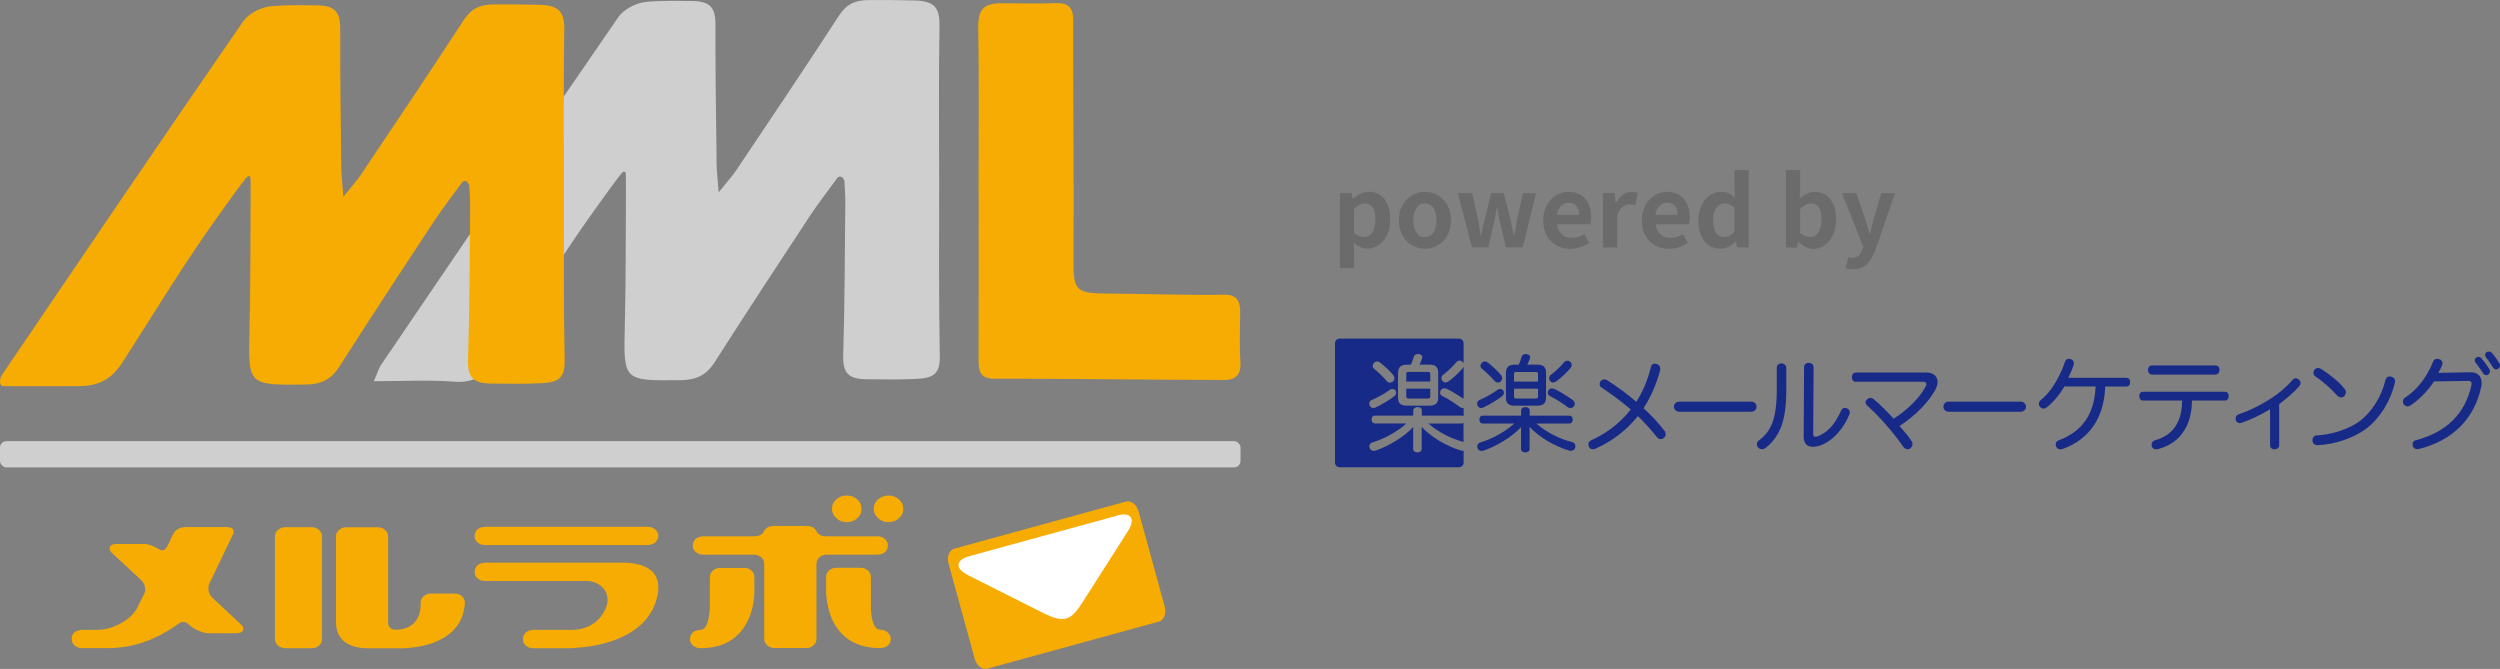 <?xml version="1.0" encoding="UTF-8"?><svg id="b" xmlns="http://www.w3.org/2000/svg" viewBox="0 0 317.81 85.04"><rect x="0" y="0" width="317.81" height="85.04" fill="#808080" stroke="none"/><defs><style>.d,.e{fill:#f7ac03;}.f{fill:#fff;}.f,.g,.e{fill-rule:evenodd;}.g,.h{fill:#cfcfcf;}.i{fill:#6b6b6b;}.j{fill:#172a88;}</style></defs><g id="c"><path class="e" d="M124.4,24.14c0-6.87.07-13.74-.04-20.6-.04-2.37.68-3.16,3.15-3.13,2.19.02,4.39.07,6.59-.01,1.57-.06,2.33.4,2.33,2.16-.03,10.03.11,20.05.04,30.08-.03,4.32.13,4.66,4.52,4.68,2.66,0,11.81.25,14.46.14,1.77-.07,2.23.77,2.21,2.3-.03,2.1-.11,4.21.03,6.3.1,1.59-.61,2.24-2.03,2.24-7.6,0-21.69-.18-29.29-.16-1.89,0-1.97-1.13-1.97-2.54.02-7.15.01-14.3.01-21.44h-.01Z"/><path class="g" d="M106.49,22.56c-1.21,1.67-2.49,3.3-3.62,5.02-4.05,6.15-8.09,12.31-12.05,18.51-1.08,1.7-2.46,2.23-4.37,2.24-7.25.07-7.19.11-7.02-7.01.14-5.68.11-11.36.14-17.04-.03-2.27.08-2.43-.25-2.46-.2,0-.45.3-3.73,4.86-4.36,6.06-8.23,12.46-12.26,18.74-1.36,2.11-2.9,3.31-5.6,3.1-3.24-.25-6.52-.06-10.21-.06.47-1.05.62-1.64.95-2.12,10.02-14.75,20.02-29.5,30.14-44.17.69-1,2.28-1.82,3.56-1.93,1.9-.18,3.84-.13,5.76-.11,2.35.01,3.03.83,3.02,2.99-.02,5.92.08,11.85.15,17.78.01.88.12,1.76.26,3.55,1.09-1.35,1.72-2.04,2.23-2.8,4.37-6.52,8.76-13.03,13.03-19.61.98-1.51,2.06-2.02,3.84-2.03,1.95-.01,3.79,0,5.77.05,2.38.06,3.24.76,3.2,3.15-.11,6.69-.05,13.37-.04,20.05,0,7.33-.06,14.65.08,21.97.05,2.36-.84,2.84-3.05,2.94-2.13.1-4.14.07-6.32.04-2.27-.03-2.97-.81-2.91-3.04.2-6.51.2-13.02.27-19.53,0-.89-.07-1.78-.12-2.66-.13-.39-.45-.72-.85-.42"/><path class="e" d="M58.8,23.11c-1.21,1.67-2.49,3.3-3.63,5.02-4.05,6.15-8.09,12.31-12.05,18.51-1.08,1.71-2.46,2.24-4.37,2.25-7.26.06-7.2.11-7.03-7.01.13-5.68.11-11.35.14-17.03-.03-2.27.08-2.43-.25-2.46-.2,0-.45.29-3.73,4.86-4.36,6.06-8.23,12.46-12.26,18.74-1.36,2.12-2.89,3.08-5.6,3.1-3.52.02-9.15,0-9.54,0-.63.02-.57-.94-.24-1.42C10.26,32.91,20.78,17.39,30.91,2.72c.7-1.01,2.28-1.81,3.56-1.93,1.9-.17,3.84-.13,5.76-.11,2.35.01,3.03.83,3.02,2.99-.02,5.93.07,11.85.14,17.78.01.88.13,1.76.26,3.56,1.09-1.36,1.72-2.04,2.23-2.8,4.37-6.52,8.76-13.03,13.04-19.61.98-1.51,2.07-2.02,3.84-2.04,1.95-.01,3.79,0,5.77.05,2.38.06,3.25.76,3.2,3.14-.11,6.69-.05,13.37-.04,20.06,0,7.32-.06,14.65.09,21.97.05,2.36-.84,2.84-3.05,2.94-2.13.1-4.14.07-6.32.04-2.27-.03-2.97-.81-2.91-3.04.2-6.5.2-13.01.27-19.52,0-.89-.07-1.77-.12-2.66-.13-.39-.44-.72-.84-.42"/><rect class="h" y="56.08" width="157.7" height="3.34" rx=".82" ry=".82"/><path class="d" d="M148.07,77.13c.24.87-.1,1.71-.75,1.89l-21.8,5.98c-.65.18-1.37-.38-1.61-1.25l-3.33-12.12c-.24-.87.1-1.71.75-1.89l21.8-5.98c.65-.18,1.37.38,1.61,1.25l3.33,12.12Z"/><path class="f" d="M142,65.53c1.77-.49,2.4.41,1.38,2l-5.8,9.09c-1.48,2.33-2.34,2.57-4.89,1.35l-9.63-4.85c-1.68-.85-1.6-1.94.17-2.42l18.78-5.15Z"/><path class="d" d="M30.93,79.9c0,.4-.32.6-.95.6h-3.47c-.36,0-.8-.12-1.32-.34-.52-.23-.93-.5-1.23-.81-.19-.19-.42-.29-.67-.29-.21,0-.42.08-.6.23-2.84,2.07-5.83,3.1-8.94,3.1h-3.34c-.36,0-.67-.12-.92-.34-.26-.23-.38-.51-.38-.83,0-.48.22-.81.67-1.01.17-.07.38-.12.64-.14h1.94c1.02,0,2.03-.29,3.05-.86,1.02-.58,1.72-1.27,2.1-2.07.49-.98.77-1.54.84-1.69.07-.16.11-.33.11-.52,0-.46-.18-.86-.54-1.21l-3.69-3.42c-.19-.17-.29-.35-.29-.55,0-.4.31-.6.92-.6h3.5c.49,0,1.14.24,1.94.72.09.06.18.09.28.09.3,0,.54-.2.73-.6l.67-1.41c.3-.63.88-.95,1.75-.95h5.06c.61,0,.92.21.92.63,0,.09-.03.2-.1.31l-2.99,6.24c-.09.17-.13.37-.13.6,0,.5.17.9.51,1.21l3.6,3.36c.21.19.32.37.32.55"/><path class="d" d="M40.56,67.37c.25.23.38.5.38.8v13.08c0,.31-.13.57-.38.81-.26.23-.56.34-.93.34h-3.37c-.36,0-.67-.12-.93-.34-.25-.23-.38-.5-.38-.81v-13.08c0-.31.13-.58.38-.8.26-.23.56-.35.93-.35h3.37c.36,0,.67.12.93.35M58.74,75.82c.24.23.36.49.36.78-.13,2.43-1.45,4.13-3.97,5.09-1.04.4-2.29.64-3.75.72h-4.99c-2.46-.17-3.68-1.3-3.68-3.39v-10.84c0-.31.13-.58.38-.8.25-.23.56-.35.92-.35h4.06c.34,0,.63.12.89.35.25.23.38.5.38.8v10.92c0,.65.36.97,1.08.95,1.27-.04,2.16-.53,2.67-1.47.21-.4.34-.88.38-1.44v-.52c0-.31.12-.58.37-.81.25-.23.53-.35.88-.35h3.15c.34,0,.63.12.88.35"/><path class="d" d="M83.31,67.31c.26.23.38.51.38.83-.04.48-.28.81-.7,1.01-.17.08-.37.12-.6.14h-20.74c-.36,0-.68-.11-.94-.34-.27-.23-.39-.5-.37-.81.02-.5.24-.84.67-1.03.17-.08.38-.12.64-.14h20.74c.36,0,.67.12.92.35M77.65,81.54c3.45-1.15,5.45-3.17,5.98-6.07.04-.27.06-.53.06-.78,0-1.95-1.37-3.01-4.1-3.16h-17.94c-.83.06-1.26.45-1.31,1.18-.02.31.1.57.37.81.26.23.58.34.94.34h12.85c.78,0,1.44.23,1.96.69.52.46.78,1.04.78,1.75,0,.15-.02.32-.06.49-.11.52-.4,1.07-.86,1.67-.89,1.07-2.12,1.61-3.69,1.61h-4.87c-.81.06-1.23.45-1.28,1.18-.02.31.1.57.35.81.25.23.56.34.92.34h4.87c1.91-.1,3.58-.38,5.03-.86"/><path class="d" d="M95.53,72.52c.24.22.37.49.37.82v2.13c-.08,1.36-.37,2.52-.86,3.48-1.14,2.3-3.15,3.45-6.01,3.45-.36,0-.67-.12-.94-.34-.26-.23-.39-.5-.37-.81.02-.5.24-.84.67-1.04.17-.07.38-.12.64-.14.51-.02.86-.5,1.05-1.46.09-.4.14-.88.16-1.44v-3.82c0-.33.13-.6.38-.82.26-.22.56-.33.92-.33h3.09c.36,0,.66.11.91.33M112.51,68.54c.25.23.37.51.35.83-.02.48-.23.81-.64,1-.19.08-.4.13-.64.14h-6.49c-.36,0-.67.12-.92.34-.25.23-.38.51-.38.84v9.54c0,.31-.13.57-.38.81-.25.23-.56.34-.92.34h-4.04c-.37,0-.67-.12-.92-.34-.25-.23-.38-.5-.38-.81v-9.54c0-.33-.12-.6-.38-.84-.26-.23-.57-.34-.93-.34h-6.46c-.36,0-.67-.11-.94-.35-.27-.23-.39-.5-.37-.8.02-.5.24-.84.67-1.04.17-.08.38-.12.63-.14h6.46c.66,0,1.09-.22,1.3-.66.21-.44.65-.66,1.31-.66h4.04c.66,0,1.09.22,1.31.66.21.44.65.66,1.3.66h6.49c.36,0,.67.11.93.35M112.86,80.41c.25.23.38.51.38.83-.02.48-.24.81-.67,1.01-.19.08-.41.12-.64.14-2.89,0-4.9-1.15-6.05-3.45-.47-.96-.76-2.12-.86-3.48v-2.13c0-.33.13-.6.38-.82.26-.22.56-.33.92-.33h3.08c.36,0,.67.11.93.33.25.22.38.49.38.82v3.82c.05,1.92.45,2.88,1.21,2.9.36,0,.67.12.92.35M106.32,65.88c-.37-.33-.56-.73-.56-1.19s.18-.88.56-1.21c.37-.32.81-.49,1.32-.49s.98.17,1.34.49c.36.33.54.73.54,1.21s-.18.86-.54,1.19c-.36.34-.81.5-1.34.5s-.95-.17-1.32-.5M114.27,63.48c.37.33.56.73.56,1.21s-.18.86-.56,1.19c-.37.34-.81.5-1.32.5s-.95-.17-1.32-.5c-.37-.33-.56-.73-.56-1.19s.18-.88.56-1.21c.37-.32.81-.49,1.32-.49s.94.17,1.32.49"/><path class="i" d="M170.33,24.55h1.48l.14.71h.04c.58-.49,1.29-.89,2.03-.89,1.7,0,2.71,1.39,2.71,3.51,0,2.37-1.42,3.73-2.93,3.73-.6,0-1.18-.27-1.71-.75l.06,1.13v2.09h-1.81v-9.55ZM174.86,27.92c0-1.32-.42-2.05-1.37-2.05-.47,0-.89.23-1.36.71v3.03c.43.38.87.52,1.24.52.84,0,1.48-.71,1.48-2.22Z"/><path class="i" d="M177.83,28c0-2.29,1.59-3.62,3.31-3.62s3.31,1.33,3.31,3.62-1.59,3.62-3.31,3.62-3.31-1.33-3.31-3.62ZM182.61,28c0-1.29-.53-2.14-1.47-2.14s-1.47.85-1.47,2.14.53,2.14,1.47,2.14,1.47-.84,1.47-2.14Z"/><path class="i" d="M185.34,24.55h1.81l.75,3.4c.14.68.22,1.33.34,2.02h.05c.14-.69.26-1.36.43-2.02l.84-3.4h1.6l.86,3.4c.16.68.28,1.33.43,2.02h.06c.12-.69.22-1.34.34-2.02l.75-3.4h1.68l-1.7,6.9h-2.13l-.73-3.01c-.15-.65-.26-1.28-.39-2.01h-.06c-.14.73-.23,1.37-.38,2.01l-.7,3.01h-2.07l-1.79-6.9Z"/><path class="i" d="M196.18,28c0-2.23,1.58-3.62,3.22-3.62,1.9,0,2.88,1.39,2.88,3.29,0,.35-.04.68-.09.84h-4.25c.15,1.13.89,1.73,1.91,1.73.57,0,1.06-.17,1.55-.48l.62,1.11c-.68.47-1.55.76-2.4.76-1.93,0-3.44-1.34-3.44-3.62ZM200.73,27.3c0-.92-.42-1.52-1.31-1.52-.73,0-1.37.52-1.5,1.52h2.81Z"/><path class="i" d="M203.77,24.55h1.48l.14,1.22h.04c.51-.9,1.24-1.39,1.96-1.39.38,0,.6.06.81.15l-.31,1.56c-.25-.07-.44-.11-.73-.11-.54,0-1.2.36-1.58,1.36v4.12h-1.81v-6.9Z"/><path class="i" d="M208.71,28c0-2.23,1.58-3.62,3.22-3.62,1.9,0,2.88,1.39,2.88,3.29,0,.35-.04.68-.09.84h-4.25c.15,1.13.89,1.73,1.91,1.73.57,0,1.06-.17,1.55-.48l.62,1.11c-.68.47-1.55.76-2.4.76-1.93,0-3.44-1.34-3.44-3.62ZM213.26,27.3c0-.92-.42-1.52-1.31-1.52-.73,0-1.37.52-1.5,1.52h2.81Z"/><path class="i" d="M215.91,28c0-2.24,1.4-3.62,2.9-3.62.78,0,1.26.3,1.75.75l-.06-1.08v-2.43h1.8v9.83h-1.47l-.14-.71h-.05c-.51.49-1.2.89-1.91.89-1.71,0-2.82-1.36-2.82-3.62ZM220.49,29.42v-3.03c-.42-.38-.86-.52-1.29-.52-.78,0-1.43.74-1.43,2.12s.52,2.14,1.43,2.14c.48,0,.89-.2,1.29-.71Z"/><path class="i" d="M228.66,30.73h-.05l-.16.73h-1.42v-9.83h1.81v2.48l-.05,1.11c.54-.49,1.23-.83,1.91-.83,1.7,0,2.72,1.39,2.72,3.5,0,2.38-1.42,3.75-2.93,3.75-.62,0-1.28-.32-1.84-.9ZM231.57,27.92c0-1.32-.42-2.05-1.37-2.05-.47,0-.89.23-1.36.71v3.03c.43.38.88.52,1.24.52.84,0,1.48-.71,1.48-2.22Z"/><path class="i" d="M234.63,34.09l.33-1.39c.12.04.32.09.48.09.7,0,1.1-.44,1.29-1.05l.12-.41-2.69-6.78h1.82l1.1,3.2c.21.62.38,1.28.58,1.95h.06c.16-.64.33-1.31.49-1.95l.95-3.2h1.74l-2.45,7.11c-.6,1.63-1.34,2.56-2.88,2.56-.41,0-.68-.05-.95-.14Z"/><path class="j" d="M202.48,57.11c-.22,0-.4-.11-.48-.3-.05-.12-.08-.23-.08-.33,0-.23.13-.42.39-.53,1.35-.6,3.31-1.75,4.97-3.86l.03-.03-.03-.03c-1.16-1.01-2.32-1.84-3.7-2.78-.15-.09-.23-.24-.23-.42,0-.13.05-.27.14-.39.11-.13.27-.21.45-.21.15,0,.3.05.43.14,1.28.83,2.49,1.72,3.6,2.67l.04.03.03-.04c.83-1.3,1.42-2.7,1.8-4.27.07-.36.23-.53.49-.53.07,0,.17.02.26.04.3.08.47.3.47.59,0,.07-.01.13-.02.2v.03c-.47,1.74-1.17,3.35-2.09,4.78l-.02.03.03.02c1.01.91,1.89,1.87,2.64,2.85.1.12.15.29.15.44,0,.18-.08.35-.24.46-.14.13-.29.15-.39.15-.19,0-.38-.1-.51-.28-.76-.96-1.54-1.81-2.37-2.62l-.03-.03-.03.04c-1.41,1.77-3.22,3.15-5.37,4.11-.12.05-.23.07-.32.07Z"/><path class="j" d="M223.96,57.1c-.18,0-.36-.09-.47-.22-.1-.12-.15-.25-.15-.42,0-.2.1-.38.28-.49.72-.51,1.27-1.21,1.63-2.07.42-1.06.62-2.44.62-4.34v-2.79c0-.34.24-.57.6-.57s.61.24.61.59v2.87c0,2.04-.25,3.65-.73,4.79-.47,1.06-1.12,1.91-1.88,2.47-.15.13-.33.19-.51.19Z"/><path class="j" d="M230.46,56.8c-.77,0-1.17-.45-1.17-1.3l.05-8.81c0-.35.22-.56.6-.56s.61.23.61.56l-.05,8.49c0,.23.1.34.3.34.06,0,.18-.01.37-.09,1.44-.63,2.2-1.76,2.9-3.26.11-.21.26-.32.46-.32.1,0,.21.03.31.08.19.08.32.28.32.5,0,.08-.02.16-.06.25-.82,2.03-2.43,3.65-4.01,4.04-.24.05-.46.08-.64.08Z"/><path class="j" d="M242.48,57.1c-.21,0-.41-.12-.54-.32-1.33-1.91-3-3.81-4.57-5.22-.14-.12-.21-.26-.21-.41,0-.16.09-.31.24-.42.11-.1.24-.15.37-.15.15,0,.3.06.45.18.83.71,1.69,1.56,2.48,2.44l.02.03.03-.02c1.73-1.08,3.27-2.63,4.02-4.03.07-.14.12-.27.12-.36,0-.07,0-.29-.46-.29h-8.53c-.28.01-.48-.23-.48-.57s.21-.6.48-.6h8.99c.53-.01.96.17,1.19.49.15.21.23.46.23.72,0,.31-.09.62-.27.96-.87,1.6-2.52,3.28-4.52,4.6l-.04.03.08.09c.54.62,1.04,1.21,1.46,1.83.08.12.11.23.11.36,0,.21-.11.42-.3.57-.12.08-.23.11-.35.11Z"/><path class="j" d="M261.92,57.12c-.24,0-.45-.13-.53-.34-.05-.11-.07-.2-.07-.28,0-.25.16-.45.42-.54,2.98-1.11,4.5-3.32,4.66-6.78v-.05s-3.97,0-3.97,0v.02c-.65,1.08-1.39,1.96-2.23,2.63-.13.11-.28.16-.42.16s-.29-.06-.41-.18c-.12-.12-.18-.27-.18-.43,0-.18.08-.34.24-.47,1.08-.89,1.88-2.04,2.69-3.84.18-.38.3-.78.37-.99.09-.27.28-.42.52-.42.05,0,.09,0,.14.02h.03c.29.09.46.28.46.53,0,.04,0,.08-.01.14-.12.51-.45,1.21-.67,1.67l-.03.06h7.33c.35,0,.53.19.53.55s-.18.56-.52.56h-2.65v.04c-.14,3.94-2.02,6.68-5.42,7.9-.1.03-.19.04-.28.04Z"/><path class="j" d="M273.57,47.62c-.33,0-.51-.29-.51-.59,0-.35.2-.57.51-.57h8.07c.32,0,.51.21.51.57,0,.29-.17.59-.51.59h-8.07Z"/><path class="j" d="M274.08,57.12c-.25,0-.44-.12-.52-.34-.03-.08-.04-.17-.04-.25,0-.27.16-.49.41-.56,1.17-.29,2.14-.97,2.68-1.87.52-.84.77-1.83.79-3.14v-.04s-4.96,0-4.96,0c-.3,0-.49-.22-.49-.57s.2-.55.51-.55h10.35c.32,0,.51.2.51.55s-.18.57-.49.57h-4.18v.04c-.02,1.56-.36,2.82-1.04,3.86-.68,1.08-1.82,1.88-3.21,2.25-.11.03-.21.04-.3.04Z"/><path class="j" d="M289.14,57.13c-.27,0-.56-.18-.56-.51v-4.59l-.07.04c-1.13.68-2.41,1.29-3.53,1.67-.1.03-.18.04-.26.04-.23,0-.41-.12-.48-.34-.03-.08-.04-.17-.04-.25,0-.25.14-.44.38-.52,1.35-.45,2.7-1.11,4.03-1.96,1.15-.74,2.03-1.49,2.86-2.44.09-.12.22-.18.37-.18.13,0,.27.06.42.18.13.13.2.27.2.42,0,.12-.05.26-.15.39-.58.67-1.47,1.46-2.55,2.28h-.02v5.27c0,.3-.3.49-.59.49Z"/><path class="j" d="M294.62,56.59c-.37,0-.63-.22-.65-.56v-.07c0-.35.23-.6.56-.61,1.94-.09,4.21-.86,5.53-1.88,1.49-1.16,2.68-3.07,3.17-5.09.12-.46.4-.53.56-.53.07,0,.14.01.2.03.31.09.48.29.48.57,0,.08-.01.16-.03.24-.57,2.37-1.91,4.49-3.66,5.82-1.57,1.18-3.97,1.99-6.13,2.08h-.03Z"/><path class="j" d="M297.6,50.52c-.18,0-.35-.09-.51-.26-.7-.81-1.79-1.76-2.77-2.42-.14-.1-.23-.27-.23-.45,0-.14.06-.29.15-.4.11-.14.26-.21.45-.21.14,0,.28.05.41.14.91.57,2.16,1.53,2.95,2.5.11.14.17.29.17.44,0,.16-.07.33-.19.47-.11.13-.27.2-.43.2Z"/><path class="j" d="M317.33,46.97c-.18,0-.33-.09-.42-.27-.28-.47-.61-.94-.87-1.26-.08-.08-.13-.19-.13-.3,0-.15.08-.29.2-.37.09-.06.17-.08.27-.08.16,0,.3.07.41.18.41.48.79,1.07.93,1.3.06.09.1.19.1.29,0,.16-.09.32-.23.41-.07.05-.16.08-.25.08Z"/><path class="j" d="M316.07,47.69c-.17,0-.33-.1-.42-.25-.19-.33-.45-.69-.71-1.03-.08-.11-.15-.21-.22-.3-.08-.09-.12-.21-.12-.31,0-.13.06-.24.17-.33.09-.06.2-.1.31-.1.14,0,.27.06.37.17.38.45.74.95,1,1.37.06.1.08.2.08.29,0,.18-.08.34-.21.41-.07.06-.16.09-.24.09Z"/><path class="j" d="M307.29,57.1c-.28,0-.49-.15-.57-.41-.01-.07-.03-.14-.03-.21,0-.27.17-.47.46-.53,3.86-1.02,6.23-3.36,7.02-6.96v-.05c.02-.07.03-.12.03-.18,0-.25-.13-.34-.48-.34h-.05l-4.26.07v.02c-.8,1.21-1.86,2.29-3,3.04-.14.08-.25.11-.36.11-.17,0-.34-.09-.47-.25-.07-.1-.11-.23-.11-.36,0-.21.11-.41.29-.52,1.05-.68,2.52-2.01,3.52-4.51.1-.27.29-.4.54-.4.07,0,.15.01.25.04.27.06.43.26.43.51,0,.05,0,.11-.03.18-.07.24-.21.55-.46.98l-.04.07,4.14-.08c.42,0,.76.12,1,.36.24.23.36.58.36,1,0,.18-.02.34-.05.51-.86,4.07-3.7,6.87-7.98,7.9-.06.01-.11.01-.17.01Z"/><path class="j" d="M213.44,52.34c-.35,0-.64-.29-.64-.64s.29-.64.64-.64h9.22c.35,0,.64.29.64.64s-.29.64-.64.64h-9.22Z"/><path class="j" d="M247.69,52.34c-.35,0-.64-.29-.64-.64s.29-.64.64-.64h9.22c.35,0,.64.29.64.64s-.29.64-.64.64h-9.22Z"/><path class="j" d="M190.4,48.62c-.16,0-.3-.07-.4-.19-.4-.47-1.11-1.15-1.63-1.58-.11-.09-.17-.21-.17-.33,0-.13.05-.26.15-.37.11-.13.27-.2.42-.2.11,0,.23.04.34.12.56.42,1.24,1.06,1.66,1.56.12.14.19.3.19.46,0,.14-.05.27-.15.37-.11.11-.26.18-.41.18M197.44,48.63c-.14,0-.28-.07-.38-.19-.08-.09-.13-.2-.13-.34,0-.18.07-.33.19-.43.52-.36,1.25-1.05,1.7-1.61.1-.12.26-.21.41-.21s.29.06.38.16c.14.11.2.24.2.4,0,.13-.06.26-.16.38-.52.62-1.32,1.34-1.77,1.66-.17.12-.31.17-.44.17M195.52,48.51v-.96c0-.17-.05-.26-.32-.26h-2.42c-.26,0-.31.09-.31.26v.96h3.05ZM192.47,50.4c0,.17.05.26.31.26h2.42c.27,0,.32-.09.32-.26v-.99h-3.05v.99ZM192.58,51.58c-.81,0-1.14-.31-1.14-1.06v-3.1c0-.75.34-1.06,1.14-1.06h.49l.02-.04c.14-.31.26-.66.35-.98.07-.21.26-.33.51-.33.04,0,.09,0,.15.01.39.06.42.31.42.38,0,.05-.01.1-.03.16-.1.27-.19.5-.29.7l-.04.09h1.24c.8,0,1.14.32,1.14,1.06v3.1c0,.76-.33,1.06-1.14,1.06h-2.83ZM188.31,51.87c-.21,0-.39-.11-.47-.3-.04-.07-.06-.16-.06-.25,0-.22.12-.4.31-.47.74-.32,1.75-.89,2.3-1.3.09-.07.21-.1.32-.1.17,0,.32.08.4.22.06.08.07.18.07.25,0,.18-.1.36-.26.47-.6.48-1.67,1.09-2.37,1.42-.07.04-.16.06-.25.06M199.63,51.88c-.11,0-.23-.04-.34-.12-.59-.45-1.62-1.12-2.26-1.41-.17-.07-.27-.24-.27-.43,0-.1.03-.19.07-.27.09-.18.26-.28.46-.28.1,0,.22.03.34.08.58.27,1.69.96,2.26,1.37.19.13.3.32.3.51,0,.08-.02.17-.07.26-.12.19-.3.29-.5.29M193.9,57.52c-.32,0-.54-.18-.54-.42v-2.81l-.02.03c-1.11,1.19-2.99,2.36-4.78,2.98h-.04c-.05.02-.1.03-.16.03-.24,0-.44-.13-.53-.35-.03-.09-.04-.16-.04-.23,0-.24.14-.43.37-.49,1.47-.44,3.12-1.34,4.2-2.3l.13-.12h-4c-.26,0-.42-.19-.42-.5s.16-.5.42-.5h4.88v-.64c0-.26.22-.44.56-.44s.53.17.53.44v.64h5.05c.26,0,.42.19.42.5s-.16.5-.42.5h-4.2l.14.12c1.2,1.02,2.84,1.86,4.41,2.24.26.07.41.26.41.5,0,.07-.01.15-.04.22-.07.24-.27.39-.53.39-.05,0-.1,0-.15-.02h-.04c-1.88-.55-3.85-1.72-5.02-2.98l-.04-.05v2.83c0,.26-.21.42-.54.42"/><path class="j" d="M181.59,53.84l.14.12c1.17,1,2.78,1.83,4.32,2.22v-2.42c-.07.05-.15.08-.26.08h-4.2Z"/><path class="j" d="M181.82,47.54c0-.17-.05-.26-.32-.26h-2.42c-.26,0-.31.09-.31.26v.96h3.05v-.96Z"/><path class="j" d="M179.08,50.66h2.42c.27,0,.32-.09.32-.26v-.99h-3.05v.99c0,.17.05.26.31.26Z"/><path class="j" d="M185.98,57.31s-.1,0-.15-.02h-.04c-1.88-.55-3.85-1.72-5.02-2.98l-.04-.05v2.83c0,.26-.21.42-.54.42-.32,0-.54-.18-.54-.42v-2.81l-.02.03c-1.11,1.19-2.99,2.36-4.78,2.98h-.04c-.05.02-.1.03-.16.03-.24,0-.44-.13-.53-.35-.03-.09-.04-.16-.04-.23,0-.24.14-.43.37-.49,1.47-.44,3.12-1.34,4.2-2.3l.13-.12h-4c-.26,0-.42-.19-.42-.5s.16-.5.42-.5h4.88v-.64c0-.26.22-.44.56-.44s.53.17.53.44v.64h5.05c.1,0,.19.03.26.08v-1.05s-.08.01-.12.01c-.11,0-.23-.04-.34-.12-.59-.45-1.62-1.12-2.26-1.41-.17-.07-.27-.24-.27-.43,0-.1.03-.19.07-.27.09-.18.26-.28.46-.28.1,0,.22.03.34.08.53.25,1.52.85,2.12,1.26v-4.06c-.03.05-.06.1-.1.15-.52.62-1.32,1.34-1.77,1.66-.17.12-.31.17-.44.17-.14,0-.28-.07-.38-.19-.08-.09-.13-.2-.13-.34,0-.18.07-.33.19-.43.52-.36,1.25-1.05,1.7-1.61.1-.12.26-.21.41-.21s.29.06.38.16c.06.05.11.11.14.17v-2.54c0-.32-.26-.58-.58-.58h-15.19c-.32,0-.58.26-.58.58v15.19c0,.32.26.58.58.58h15.19c.32,0,.58-.26.58-.58v-1.53s-.04,0-.07,0ZM177.73,47.42c0-.75.34-1.06,1.14-1.06h.49l.02-.04c.14-.31.26-.66.35-.98.07-.21.26-.33.51-.33.04,0,.09,0,.15.01.39.06.42.31.42.38,0,.05-.01.1-.03.16-.1.27-.19.5-.29.7l-.04.09h1.24c.8,0,1.14.32,1.14,1.06v3.1c0,.76-.33,1.06-1.14,1.06h-2.83c-.81,0-1.14-.31-1.14-1.06v-3.1ZM174.65,46.15c.11-.13.27-.2.42-.2.11,0,.23.04.34.12.56.42,1.24,1.06,1.66,1.56.12.14.19.3.19.46,0,.14-.05.27-.15.37-.11.11-.26.18-.41.18-.16,0-.3-.07-.4-.19-.4-.47-1.11-1.15-1.63-1.58-.11-.09-.17-.21-.17-.33,0-.13.05-.26.15-.37ZM174.39,50.85c.74-.32,1.75-.89,2.3-1.3.09-.07.21-.1.32-.1.17,0,.32.08.4.22.06.08.07.18.07.25,0,.18-.1.36-.26.47-.6.48-1.67,1.09-2.37,1.42-.07.04-.16.06-.25.06-.21,0-.39-.11-.47-.3-.04-.07-.06-.16-.06-.25,0-.22.12-.4.31-.47Z"/></g></svg>